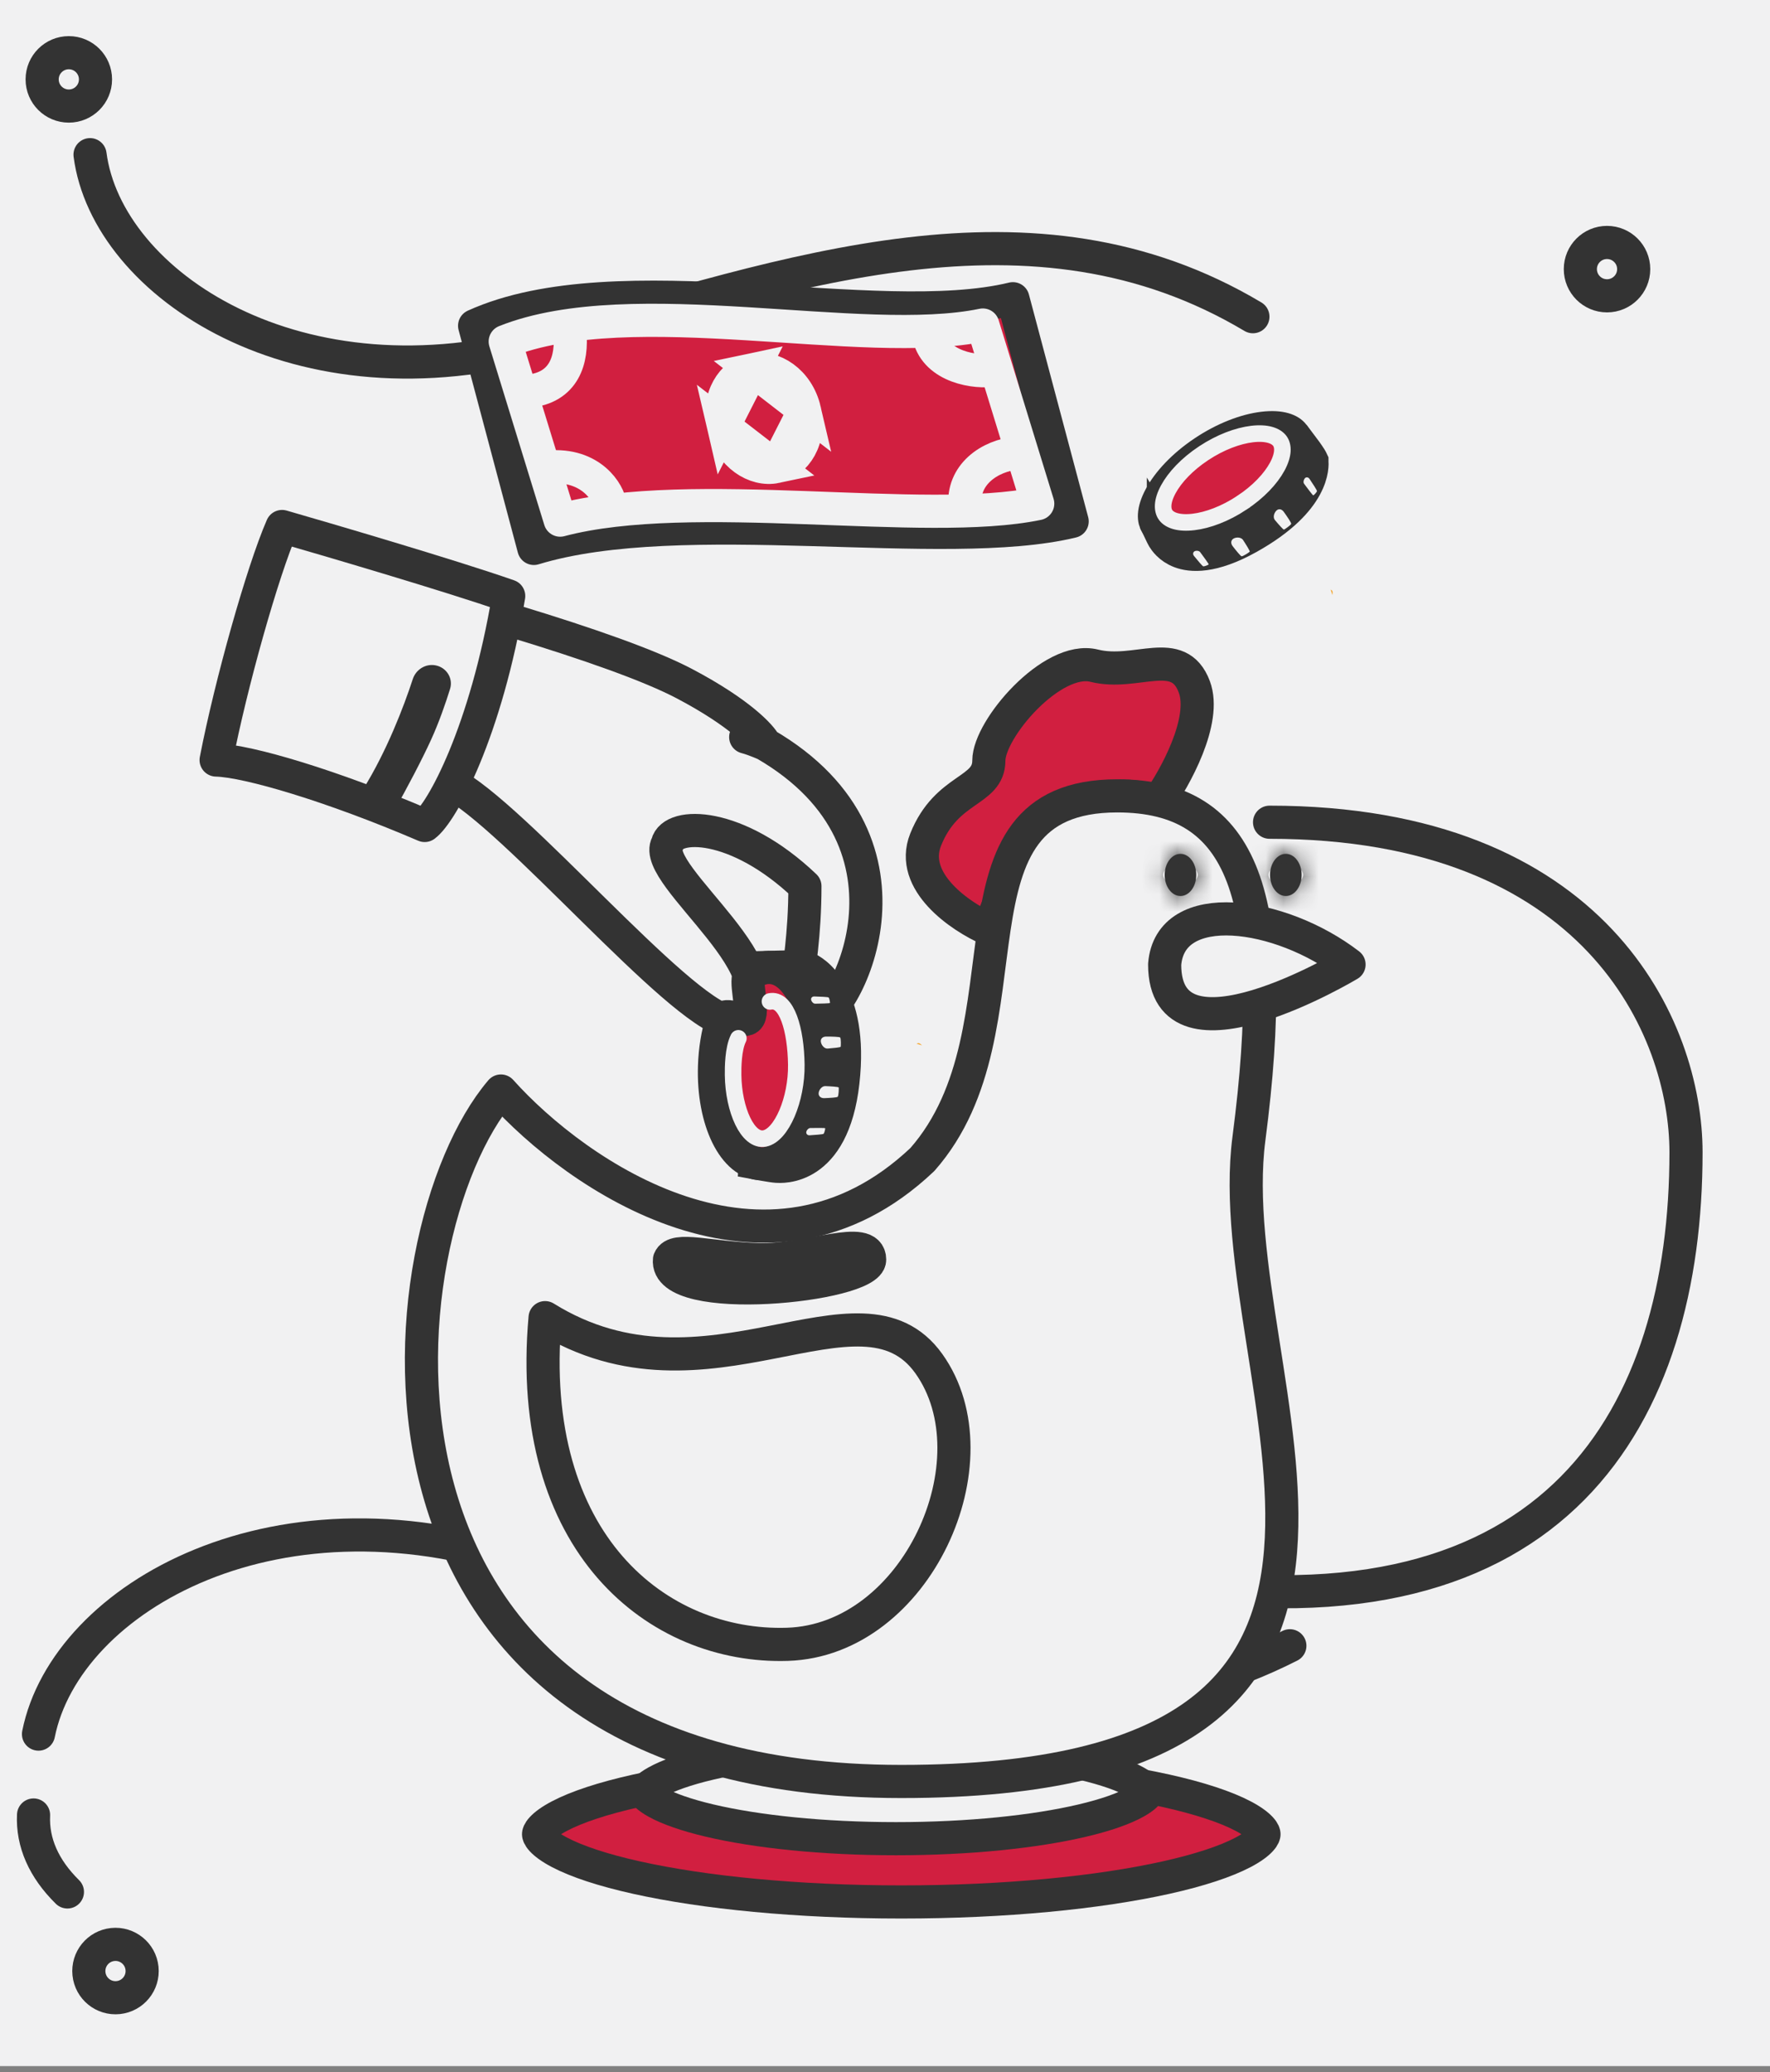 <?xml version="1.0" encoding="UTF-8" standalone="no"?><svg xmlns="http://www.w3.org/2000/svg" fill="none" height="117" style="fill: none" viewBox="0 0 100 117" width="100"><rect x="0" y="0" width="100" height="117" fill="#808080" stroke="none"/><path d="M0 0H100V116.667H0z" fill="#f1f1f2"/><path d="M65.476 89.286C88.095 92.857 95.255 79.777 95.255 65.071C95.255 58.092 90.178 46.429 71.726 46.429" stroke="#333333" stroke-linecap="round" stroke-linejoin="round" stroke-width="1.872"/><path d="M1.896 102.488C1.822 104.039 2.474 105.519 3.809 106.832" stroke="#333333" stroke-linecap="round" stroke-linejoin="round" stroke-width="1.872"/><path d="M72.873 92.932C59.079 99.932 44.859 93.714 30.322 88.493C15.784 83.271 3.721 90.192 2.175 97.92" stroke="#333333" stroke-linecap="round" stroke-linejoin="round" stroke-width="1.872"/><path d="M70.786 17.883C58.35 10.471 44.677 15.373 30.771 19.325C16.864 23.277 6.04 16.048 5.087 8.734" stroke="#333333" stroke-linecap="round" stroke-linejoin="round" stroke-width="1.872"/><path d="M3.888 2.976C3.056 2.976 2.381 3.65 2.381 4.483C2.381 5.315 3.056 5.989 3.888 5.989C4.72 5.989 5.395 5.315 5.395 4.483C5.395 3.65 4.72 2.976 3.888 2.976Z" stroke="#333333" stroke-linecap="round" stroke-linejoin="round" stroke-width="1.872"/><path d="M90.792 13.691C89.96 13.691 89.285 14.365 89.285 15.197C89.285 16.029 89.96 16.704 90.792 16.704C91.624 16.704 92.299 16.029 92.299 15.197C92.299 14.365 91.624 13.691 90.792 13.691Z" stroke="#333333" stroke-linecap="round" stroke-linejoin="round" stroke-width="1.872"/><path d="M6.368 109.801C5.54 109.888 4.94 110.629 5.027 111.457C5.113 112.285 5.855 112.885 6.682 112.798C7.51 112.711 8.11 111.97 8.023 111.143C7.937 110.315 7.195 109.715 6.368 109.801Z" stroke="#333333" stroke-linecap="round" stroke-linejoin="round" stroke-width="1.872"/><path clip-rule="evenodd" d="M26.814 18.395C34.93 14.725 49.52 18.731 57.226 16.868L60.574 29.44C53.321 31.195 38.574 28.403 30.163 30.968L26.814 18.395Z" fill="#d11f40" fill-rule="evenodd" stroke="#333333" stroke-linejoin="round" stroke-width="1.872"/><path clip-rule="evenodd" d="M28.543 19.285C35.71 16.427 48.704 19.77 55.526 18.353L58.629 28.438C52.209 29.772 39.087 27.4 31.647 29.371L28.543 19.285Z" fill="#d11f40" fill-rule="evenodd" stroke="#f1f1f2" stroke-linecap="round" stroke-linejoin="round" stroke-width="1.872"/><path d="M56.007 20.921C54.758 21.035 52.621 20.558 52.435 18.703" stroke="#f1f1f2" stroke-linecap="round" stroke-linejoin="round" stroke-width="1.872"/><path d="M29.839 22.09C31.875 21.904 32.351 20.314 32.193 18.741" stroke="#f1f1f2" stroke-linecap="round" stroke-linejoin="round" stroke-width="1.872"/><path d="M30.983 26.375C33.411 26.153 34.41 27.858 34.475 28.522" stroke="#f1f1f2" stroke-linecap="round" stroke-linejoin="round" stroke-width="1.872"/><path d="M57.499 25.576C55.881 25.724 54.343 26.821 54.522 28.595" stroke="#f1f1f2" stroke-linecap="round" stroke-linejoin="round" stroke-width="1.872"/><path d="M45.451 23.161L45.451 23.161C45.068 21.517 43.657 20.637 42.501 20.881L45.451 23.161ZM45.451 23.161C45.832 24.796 44.955 26.114 43.83 26.352L43.83 26.352M45.451 23.161L43.83 26.352M43.83 26.352C42.674 26.596 41.261 25.716 40.878 24.073L43.83 26.352ZM40.878 24.073C40.498 22.438 41.375 21.12 42.5 20.881L40.878 24.073Z" stroke="#f1f1f2" stroke-width="1.872"/><path clip-rule="evenodd" d="M75.282 33.599C75.248 33.498 75.213 33.396 75.178 33.294C75.33 33.359 75.286 33.486 75.282 33.599Z" fill="#f5a324" fill-rule="evenodd"/><path d="M65.642 30.213C65.632 30.194 65.622 30.174 65.612 30.153L73.585 25.234C73.646 25.315 73.706 25.396 73.765 25.477C73.873 25.626 73.963 25.758 74.031 25.867C74.085 25.955 74.11 26.006 74.119 26.026C74.119 26.028 74.12 26.034 74.12 26.045C74.138 26.262 74.303 28.247 70.54 30.347C68.474 31.5 67.285 31.383 66.677 31.152C66.074 30.923 65.808 30.502 65.738 30.391C65.734 30.385 65.731 30.38 65.728 30.375C65.728 30.376 65.728 30.375 65.727 30.373C65.721 30.362 65.693 30.313 65.642 30.213Z" fill="#d11f40" stroke="#333333" stroke-width="1.872"/><path d="M73.061 24.547L73.061 24.547C73.212 24.753 73.308 25.238 72.848 26.095C72.41 26.91 71.567 27.833 70.392 28.618L70.392 28.618C69.218 29.402 68.012 29.848 67.04 29.964C66.013 30.087 65.516 29.828 65.347 29.598C65.196 29.392 65.1 28.906 65.561 28.05C65.998 27.235 66.841 26.312 68.016 25.527L68.016 25.527C69.19 24.743 70.396 24.297 71.369 24.181C72.396 24.058 72.892 24.317 73.061 24.547Z" fill="#d11f40" stroke="#333333" stroke-width="1.872"/><path d="M72.304 24.895L72.304 24.895C72.509 25.171 72.534 25.663 72.157 26.356C71.791 27.029 71.101 27.77 70.157 28.393L70.157 28.394C69.213 29.017 68.233 29.379 67.426 29.474C66.59 29.573 66.076 29.379 65.861 29.088C65.656 28.812 65.631 28.321 66.008 27.627C66.373 26.955 67.063 26.213 68.008 25.59L68.008 25.59C68.951 24.967 69.931 24.605 70.739 24.509C71.575 24.41 72.088 24.605 72.304 24.895ZM67.75 25.2L67.75 25.199L67.75 25.2Z" fill="#d11f40" stroke="#f1f1f2" stroke-width="0.936"/><path clip-rule="evenodd" d="M69.639 30.836C69.518 30.68 69.537 30.482 69.717 30.399C69.882 30.321 70.13 30.34 70.23 30.493C70.403 30.759 70.633 31.125 70.606 31.153C70.562 31.197 70.241 31.409 70.151 31.412C70.096 31.414 69.835 31.091 69.639 30.836Z" fill="#f1f1f2" fill-rule="evenodd"/><path clip-rule="evenodd" d="M67.454 31.389C67.367 31.282 67.406 31.142 67.539 31.109C67.631 31.086 67.751 31.104 67.808 31.18C67.978 31.408 68.307 31.856 68.288 31.874C68.261 31.899 68.047 31.994 67.977 31.978C67.933 31.968 67.647 31.626 67.454 31.389Z" fill="#f1f1f2" fill-rule="evenodd"/><path clip-rule="evenodd" d="M73.983 27.041C73.911 26.933 73.777 26.922 73.704 27.028C73.647 27.111 73.621 27.24 73.68 27.321C73.852 27.553 74.174 27.984 74.199 27.973C74.232 27.958 74.397 27.797 74.405 27.729C74.41 27.684 74.153 27.294 73.983 27.041Z" fill="#f1f1f2" fill-rule="evenodd"/><path clip-rule="evenodd" d="M72.529 28.901C72.422 28.751 72.25 28.703 72.116 28.83C71.977 28.963 71.906 29.22 72.03 29.367C72.234 29.61 72.505 29.92 72.541 29.905C72.599 29.88 72.915 29.662 72.948 29.582C72.969 29.531 72.718 29.166 72.529 28.901Z" fill="#f1f1f2" fill-rule="evenodd"/><path d="M26.17 44.641C22.764 42.316 15.71 41.92 12.608 42.013C13.522 37.299 14.968 32.974 15.577 31.401C24.646 33.679 34.773 36.552 38.674 38.608C41.795 40.254 43.008 41.569 43.225 42.02C52.94 47.656 47.675 57.687 45.868 57.687C44.062 57.686 45.476 55.566 45.476 50.04C41.626 46.373 37.987 46.411 37.703 47.657C36.71 49.416 45.26 55.135 41.639 57.685C39.504 58.392 30.428 47.548 26.17 44.641Z" fill="#f1f1f2"/><path d="M43.225 42.02C52.94 47.656 47.675 57.687 45.868 57.687C44.062 57.686 45.476 55.566 45.476 50.04C41.626 46.373 37.987 46.411 37.703 47.657C36.71 49.416 45.26 55.135 41.639 57.685C39.504 58.392 30.428 47.548 26.17 44.641C22.764 42.316 15.71 41.92 12.608 42.013C13.522 37.299 14.968 32.974 15.577 31.401C24.646 33.679 34.773 36.552 38.674 38.608C41.795 40.254 43.008 41.569 43.225 42.02ZM43.225 42.02C42.776 41.828 42.4 41.689 42.13 41.62" stroke="#333333" stroke-linecap="round" stroke-linejoin="round" stroke-width="1.872"/><path clip-rule="evenodd" d="M52.097 59.028C51.994 58.997 51.891 58.966 51.788 58.935C51.929 58.849 52.006 58.959 52.097 59.028Z" fill="#f5a324" fill-rule="evenodd"/><path clip-rule="evenodd" d="M43.431 54.63C44.14 54.613 45.142 54.549 45.547 54.673C45.885 54.777 48.193 56.027 47.623 61.096C47.052 66.165 44.096 65.866 43.874 65.856C43.653 65.846 42.675 65.664 42.675 65.664L43.431 54.63Z" fill="#d11f40" fill-rule="evenodd" stroke="#333333" stroke-width="1.872"/><path clip-rule="evenodd" d="M43.431 54.63C45.024 54.61 46.234 57.075 46.135 60.135C46.036 63.196 44.665 65.694 43.072 65.714C41.48 65.734 40.269 63.269 40.368 60.208C40.398 59.27 40.548 58.385 40.787 57.607C40.957 57.057 42.063 57.863 42.311 57.441C42.594 56.959 42.028 55.272 42.383 55.011C42.712 54.769 43.066 54.634 43.431 54.63Z" fill="#d11f40" fill-rule="evenodd" stroke="#333333" stroke-width="1.872"/><path d="M43.501 56.548C44.454 56.356 44.963 58.155 44.989 60.119C45.016 62.083 44.156 64.094 43.204 64.286C42.251 64.477 41.444 62.678 41.418 60.714C41.412 60.295 41.418 59.227 41.716 58.631" stroke="#f1f1f2" stroke-linecap="round" stroke-width="0.936"/><path clip-rule="evenodd" d="M46.565 62.01C46.368 62.017 46.218 61.886 46.255 61.692C46.288 61.512 46.447 61.322 46.63 61.33C46.947 61.343 47.378 61.369 47.385 61.408C47.396 61.469 47.381 61.853 47.331 61.928C47.301 61.974 46.886 61.998 46.565 62.01Z" fill="#f1f1f2" fill-rule="evenodd"/><path clip-rule="evenodd" d="M45.742 64.107C45.605 64.116 45.514 64.003 45.565 63.875C45.599 63.787 45.684 63.699 45.778 63.697C46.063 63.692 46.619 63.684 46.622 63.711C46.627 63.747 46.58 63.977 46.527 64.024C46.492 64.055 46.048 64.088 45.742 64.107Z" fill="#f1f1f2" fill-rule="evenodd"/><path clip-rule="evenodd" d="M46.007 56.267C45.878 56.263 45.791 56.365 45.834 56.487C45.868 56.581 45.958 56.678 46.059 56.676C46.347 56.672 46.886 56.661 46.891 56.634C46.898 56.598 46.863 56.37 46.813 56.325C46.779 56.294 46.312 56.276 46.007 56.267Z" fill="#f1f1f2" fill-rule="evenodd"/><path clip-rule="evenodd" d="M46.674 58.532C46.489 58.532 46.35 58.644 46.376 58.827C46.403 59.017 46.571 59.224 46.762 59.209C47.078 59.184 47.488 59.145 47.497 59.107C47.511 59.045 47.517 58.66 47.471 58.587C47.442 58.541 46.999 58.532 46.674 58.532Z" fill="#f1f1f2" fill-rule="evenodd"/><path d="M28.74 33.654C27.465 41.323 24.964 45.901 23.993 46.612C18.745 44.362 13.999 42.962 12.21 42.916C13.037 38.645 14.832 32.258 15.936 29.73C18.13 30.361 25.455 32.504 28.74 33.654Z" fill="#f1f1f2" stroke="#333333" stroke-linejoin="round" stroke-width="1.872"/><path d="M24.364 41.75C23.834 42.917 22.936 44.608 22.308 45.718C22.049 46.176 21.485 46.352 21.005 46.138C20.391 45.865 20.188 45.092 20.542 44.521C21.834 42.437 22.802 39.94 23.321 38.347C23.498 37.803 24.048 37.462 24.61 37.571C25.227 37.691 25.614 38.303 25.427 38.903C25.171 39.727 24.801 40.79 24.364 41.75Z" fill="#333333"/><path d="M71.412 103.572C71.412 103.595 71.406 103.7 71.224 103.897C71.038 104.099 70.719 104.339 70.229 104.597C69.251 105.111 67.773 105.602 65.869 106.025C62.076 106.868 56.79 107.398 50.92 107.398C45.05 107.398 39.764 106.868 35.971 106.025C34.066 105.602 32.589 105.111 31.611 104.597C31.12 104.339 30.801 104.099 30.615 103.897C30.434 103.7 30.427 103.595 30.427 103.572C30.427 103.548 30.434 103.443 30.615 103.246C30.801 103.044 31.12 102.804 31.611 102.547C32.589 102.033 34.066 101.542 35.971 101.118C39.764 100.275 45.05 99.746 50.92 99.746C56.79 99.746 62.076 100.275 65.869 101.118C67.773 101.542 69.251 102.033 70.229 102.547C70.719 102.804 71.038 103.044 71.224 103.246C71.406 103.443 71.412 103.548 71.412 103.572Z" fill="#d11f40" stroke="#333333" stroke-width="1.872"/><path d="M64.153 100.619C64.714 100.931 64.833 101.139 64.858 101.191C64.833 101.242 64.714 101.451 64.153 101.763C63.493 102.13 62.477 102.491 61.14 102.805C58.483 103.43 54.763 103.826 50.622 103.826C46.481 103.826 42.761 103.43 40.103 102.805C38.767 102.491 37.751 102.13 37.091 101.763C36.53 101.451 36.411 101.242 36.386 101.191C36.411 101.139 36.53 100.931 37.091 100.619C37.751 100.252 38.767 99.891 40.103 99.577C42.761 98.951 46.481 98.555 50.622 98.555C54.763 98.555 58.483 98.951 61.14 99.577C62.477 99.891 63.493 100.252 64.153 100.619Z" fill="#f1f1f2" stroke="#333333" stroke-width="1.872"/><path d="M52.296 47.412C51.343 49.793 54.28 51.777 55.867 52.471C58.724 44.614 63.407 44.436 65.391 45.328C66.383 43.94 68.189 40.685 67.474 38.781C66.582 36.4 64.201 38.186 61.82 37.59C59.439 36.995 55.867 41.162 55.867 42.947C55.867 44.733 53.486 44.436 52.296 47.412Z" fill="#d11f40" stroke="#333333" stroke-linecap="round" stroke-linejoin="round" stroke-width="1.872"/><path d="M70.562 64.286C72.348 50.595 70.265 44.94 63.122 44.94C52.705 44.94 58.658 58.036 52.11 65.476C43.301 73.809 32.566 66.369 28.301 61.607C21.455 69.643 18.181 100.595 50.92 100.595C83.658 100.595 68.777 77.976 70.562 64.286Z" fill="#f1f1f2" stroke="#333333" stroke-linecap="round" stroke-linejoin="round" stroke-width="1.872"/><path d="M52.48 77.006C48.599 71.567 39.926 80.08 30.796 74.404C29.655 87.174 37.187 93.087 44.491 92.85C51.795 92.614 56.36 82.445 52.48 77.006Z" stroke="#333333" stroke-linecap="round" stroke-linejoin="round" stroke-width="1.872"/><path d="M65.8 54.464C66.098 50.595 72.348 51.488 76.217 54.464C76.217 54.464 65.8 60.714 65.8 54.464Z" fill="#f1f1f2" stroke="#333333" stroke-linecap="round" stroke-linejoin="round" stroke-width="1.872"/><mask fill="#f1f1f2" id="a"><ellipse cx="66.693" cy="49.405" rx="0.893" ry="1.19"/></mask><ellipse cx="66.693" cy="49.405" fill="#333333" rx="0.893" ry="1.19"/><path d="M65.714 49.405C65.714 49.367 65.723 49.262 65.827 49.123C65.931 48.984 66.218 48.723 66.693 48.723V52.467C67.661 52.467 68.395 51.94 68.822 51.37C69.249 50.8 69.458 50.099 69.458 49.405H65.714ZM66.693 48.723C67.168 48.723 67.455 48.984 67.56 49.123C67.663 49.262 67.672 49.367 67.672 49.405H63.928C63.928 50.099 64.137 50.8 64.564 51.37C64.992 51.94 65.725 52.467 66.693 52.467V48.723ZM67.672 49.405C67.672 49.442 67.663 49.547 67.56 49.686C67.455 49.825 67.168 50.086 66.693 50.086V46.342C65.725 46.342 64.992 46.869 64.564 47.44C64.137 48.009 63.928 48.71 63.928 49.405H67.672ZM66.693 50.086C66.218 50.086 65.931 49.825 65.827 49.686C65.723 49.547 65.714 49.442 65.714 49.405H69.458C69.458 48.71 69.249 48.009 68.822 47.44C68.395 46.869 67.661 46.342 66.693 46.342V50.086Z" fill="#333333" mask="url(#a)"/><mask fill="#f1f1f2" id="b"><ellipse cx="72.646" cy="49.405" rx="0.893" ry="1.19"/></mask><ellipse cx="72.646" cy="49.405" fill="#333333" rx="0.893" ry="1.19"/><path d="M71.666 49.405C71.666 49.367 71.675 49.262 71.779 49.123C71.884 48.984 72.171 48.723 72.646 48.723V52.467C73.614 52.467 74.347 51.94 74.775 51.37C75.202 50.8 75.411 50.099 75.411 49.405H71.666ZM72.646 48.723C73.121 48.723 73.408 48.984 73.512 49.123C73.616 49.262 73.625 49.367 73.625 49.405H69.881C69.881 50.099 70.09 50.8 70.517 51.37C70.944 51.94 71.678 52.467 72.646 52.467V48.723ZM73.625 49.405C73.625 49.442 73.616 49.547 73.512 49.686C73.408 49.825 73.121 50.086 72.646 50.086V46.342C71.678 46.342 70.944 46.869 70.517 47.44C70.09 48.009 69.881 48.71 69.881 49.405H73.625ZM72.646 50.086C72.171 50.086 71.884 49.825 71.779 49.686C71.675 49.547 71.666 49.442 71.666 49.405H75.411C75.411 48.71 75.202 48.009 74.775 47.44C74.347 46.869 73.614 46.342 72.646 46.342V50.086Z" fill="#333333" mask="url(#b)"/><path d="M49.133 71.131C49.133 72.619 37.526 73.81 37.824 71.131C38.124 70.38 40.107 71.051 42.883 71.131C45.61 71.21 49.133 69.643 49.133 71.131Z" fill="#333333" stroke="#333333" stroke-linecap="round" stroke-linejoin="round" stroke-width="1.872"/></svg>